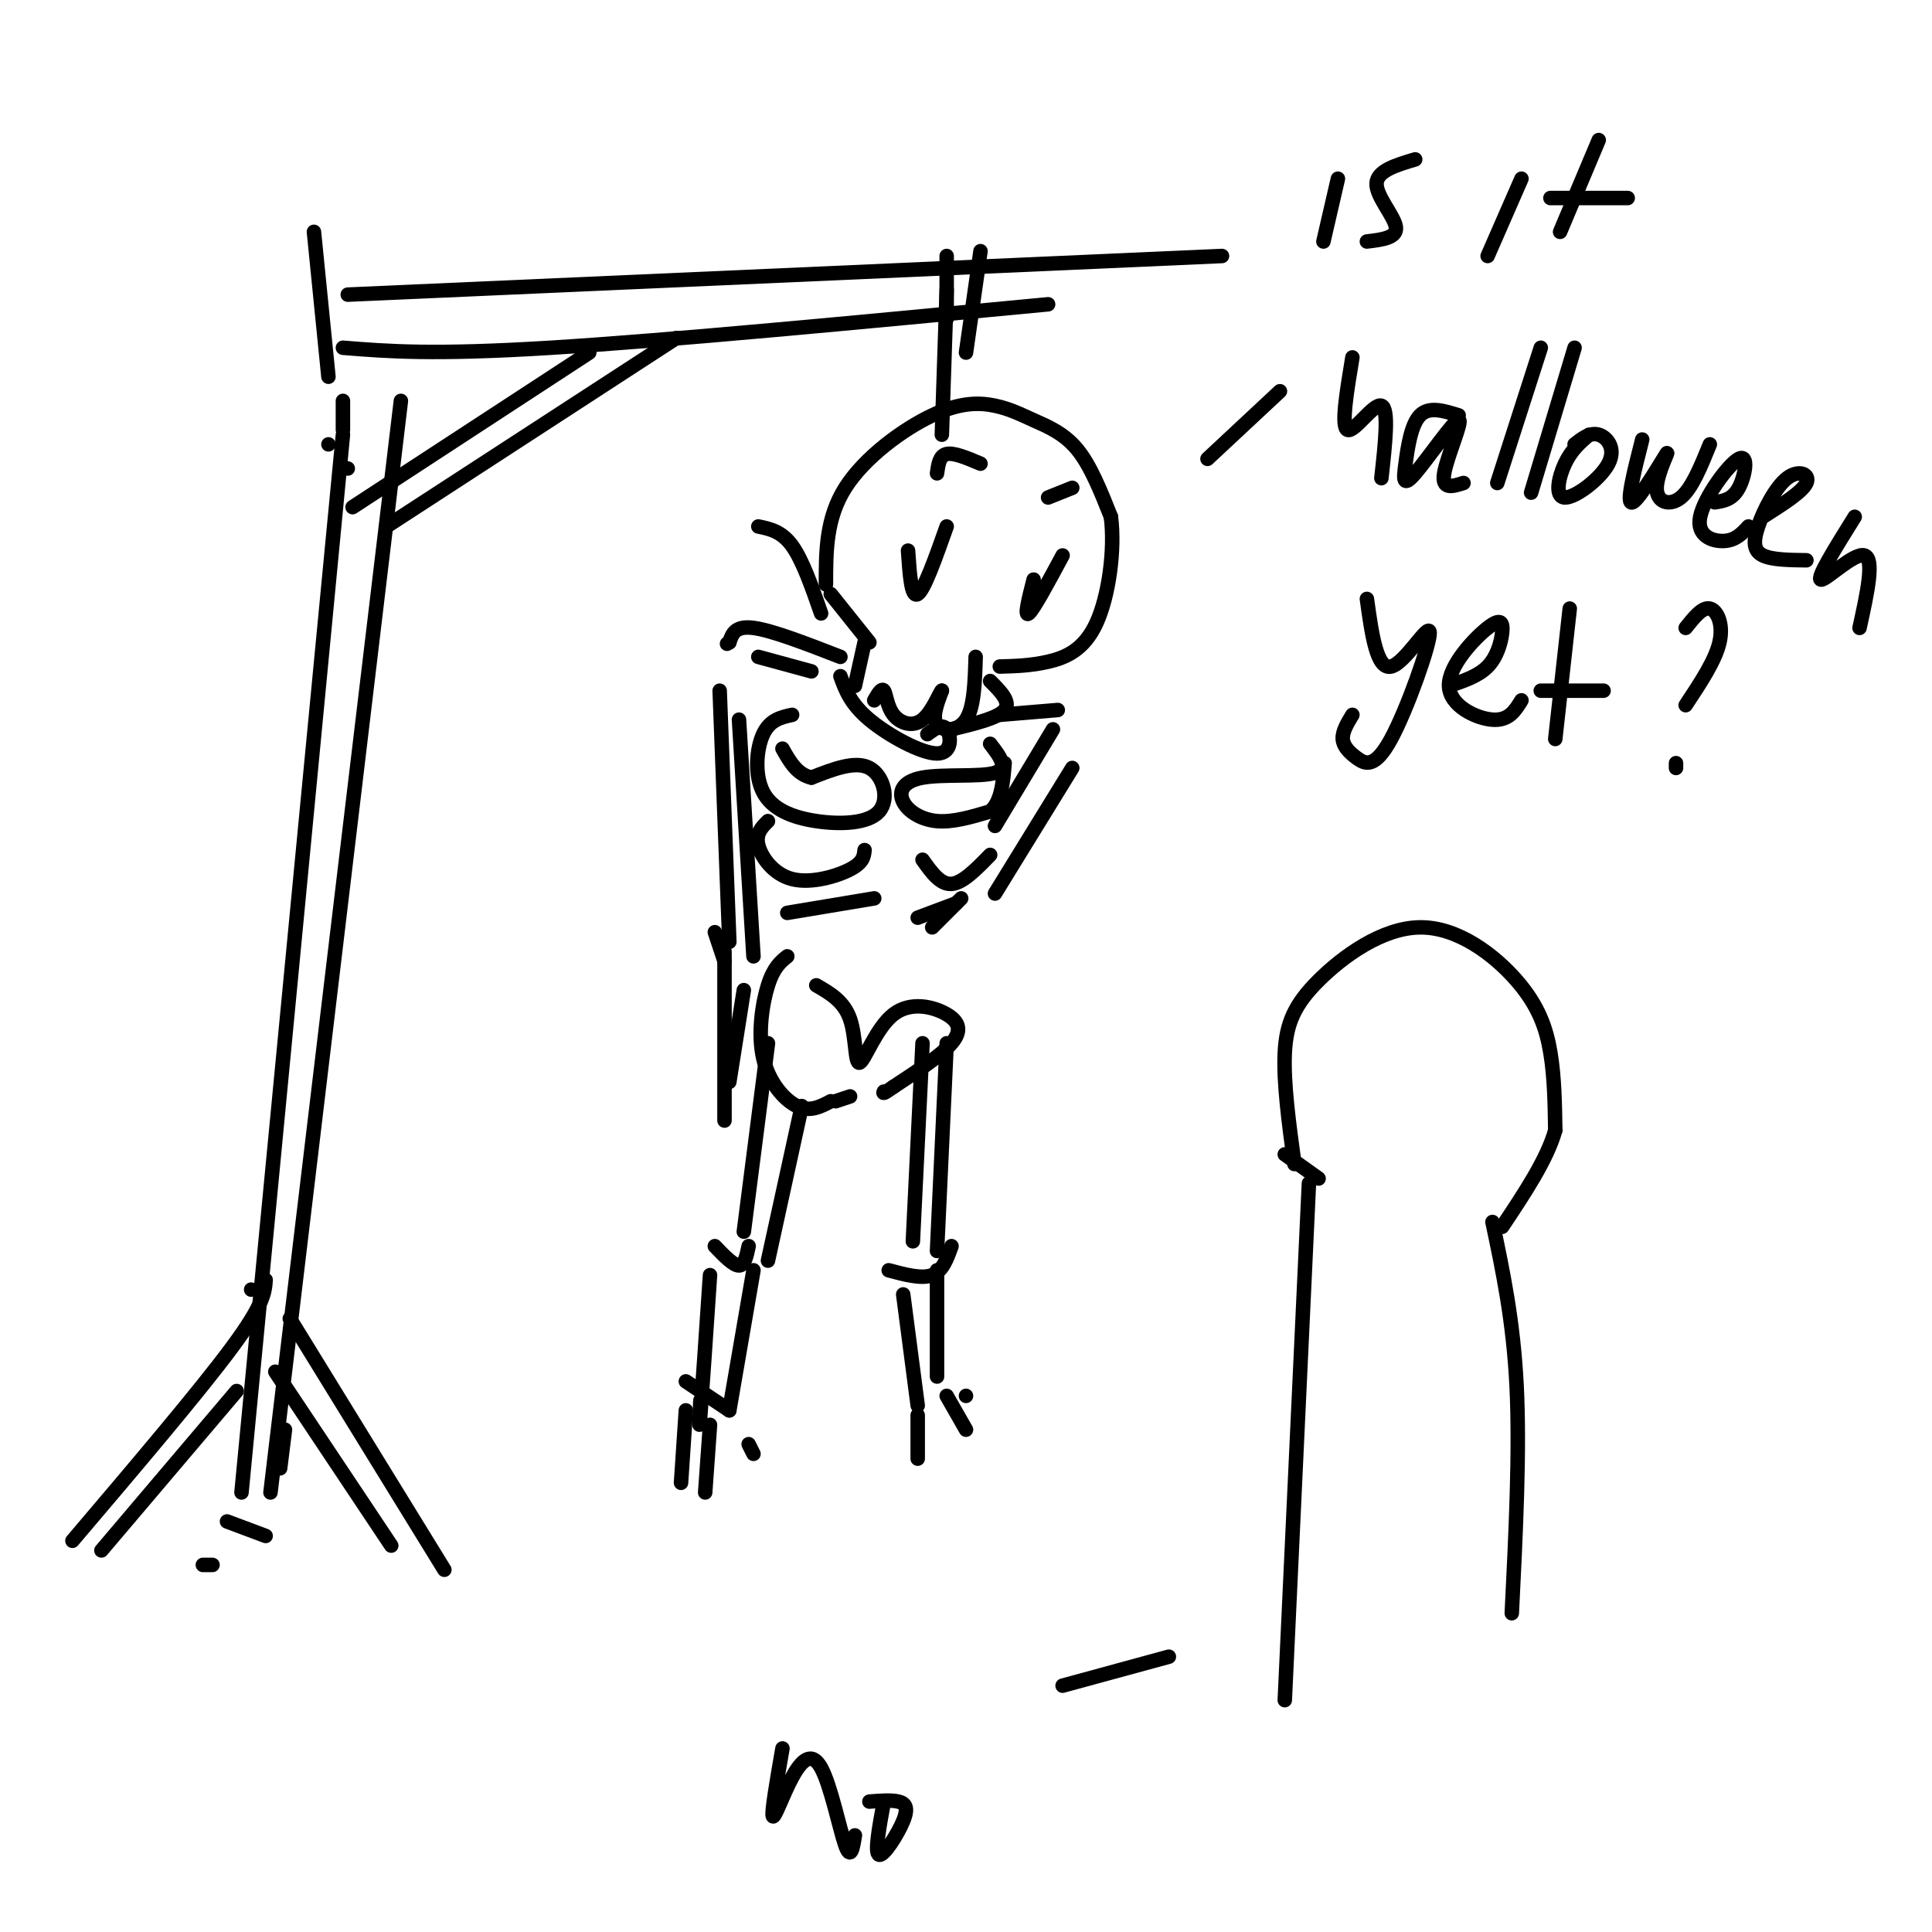<svg viewBox='0 0 400 400' version='1.1' xmlns='http://www.w3.org/2000/svg' xmlns:xlink='http://www.w3.org/1999/xlink'><g fill='none' stroke='#000000' stroke-width='3' stroke-linecap='round' stroke-linejoin='round'><path d='M72,97c0.000,0.000 0.000,0.000 0,0'/><path d='M68,92c0.000,0.000 0.000,0.000 0,0'/><path d='M71,90c0.000,0.000 -21.000,219.000 -21,219'/><path d='M71,89c0.000,0.000 0.000,-6.000 0,-6'/><path d='M83,83c0.000,0.000 -27.000,226.000 -27,226'/><path d='M59,296c0.000,0.000 -1.000,8.000 -1,8'/><path d='M52,267c0.000,0.000 0.000,0.000 0,0'/><path d='M55,265c-0.167,2.500 -0.333,5.000 -7,14c-6.667,9.000 -19.833,24.500 -33,40'/><path d='M49,288c0.000,0.000 -28.000,33.000 -28,33'/><path d='M60,273c0.000,0.000 32.000,52.000 32,52'/><path d='M57,284c0.000,0.000 24.000,36.000 24,36'/><path d='M47,315c0.000,0.000 8.000,3.000 8,3'/><path d='M65,48c0.000,0.000 3.000,30.000 3,30'/><path d='M72,61c0.000,0.000 181.000,-8.000 181,-8'/><path d='M71,72c9.333,0.750 18.667,1.500 43,0c24.333,-1.500 63.667,-5.250 103,-9'/><path d='M196,53c0.000,0.000 0.000,13.000 0,13'/><path d='M122,73c0.000,0.000 -49.000,32.000 -49,32'/><path d='M140,70c0.000,0.000 -60.000,39.000 -60,39'/><path d='M42,324c0.000,0.000 2.000,0.000 2,0'/><path d='M203,52c0.000,0.000 -3.000,21.000 -3,21'/><path d='M196,60c0.000,0.000 -1.000,30.000 -1,30'/><path d='M171,121c-0.002,-6.832 -0.004,-13.665 4,-20c4.004,-6.335 12.015,-12.173 18,-15c5.985,-2.827 9.944,-2.644 13,-2c3.056,0.644 5.207,1.750 8,3c2.793,1.250 6.226,2.643 9,6c2.774,3.357 4.887,8.679 7,14'/><path d='M230,107c0.881,6.679 -0.417,16.375 -3,22c-2.583,5.625 -6.452,7.179 -10,8c-3.548,0.821 -6.774,0.911 -10,1'/><path d='M172,123c0.000,0.000 8.000,10.000 8,10'/><path d='M202,136c-0.156,5.222 -0.311,10.444 -2,13c-1.689,2.556 -4.911,2.444 -6,1c-1.089,-1.444 -0.044,-4.222 1,-7'/><path d='M195,143c-0.413,0.250 -1.946,4.376 -4,6c-2.054,1.624 -4.630,0.745 -6,-1c-1.370,-1.745 -1.534,-4.356 -2,-5c-0.466,-0.644 -1.233,0.678 -2,2'/><path d='M179,133c0.000,0.000 -2.000,9.000 -2,9'/><path d='M220,115c-3.000,5.583 -6.000,11.167 -7,12c-1.000,0.833 0.000,-3.083 1,-7'/><path d='M196,109c-2.333,6.583 -4.667,13.167 -6,14c-1.333,0.833 -1.667,-4.083 -2,-9'/><path d='M203,96c-2.750,-1.167 -5.500,-2.333 -7,-2c-1.500,0.333 -1.750,2.167 -2,4'/><path d='M217,103c0.000,0.000 5.000,-2.000 5,-2'/><path d='M164,148c-2.307,0.510 -4.614,1.020 -6,4c-1.386,2.980 -1.852,8.431 0,12c1.852,3.569 6.022,5.256 11,6c4.978,0.744 10.763,0.547 13,-2c2.237,-2.547 0.925,-7.442 -2,-9c-2.925,-1.558 -7.462,0.221 -12,2'/><path d='M168,161c-3.000,-0.667 -4.500,-3.333 -6,-6'/><path d='M205,154c1.962,2.539 3.923,5.078 1,6c-2.923,0.922 -10.732,0.226 -15,1c-4.268,0.774 -4.995,3.016 -4,5c0.995,1.984 3.713,3.710 7,4c3.287,0.290 7.144,-0.855 11,-2'/><path d='M205,168c2.333,-2.000 2.667,-6.000 3,-10'/><path d='M159,170c-1.298,1.286 -2.595,2.571 -2,5c0.595,2.429 3.083,6.000 7,7c3.917,1.000 9.262,-0.571 12,-2c2.738,-1.429 2.869,-2.714 3,-4'/><path d='M163,189c0.000,0.000 18.000,-3.000 18,-3'/><path d='M191,178c1.833,2.583 3.667,5.167 6,5c2.333,-0.167 5.167,-3.083 8,-6'/><path d='M190,190c0.000,0.000 8.000,-3.000 8,-3'/><path d='M174,136c-7.083,-2.750 -14.167,-5.500 -18,-6c-3.833,-0.500 -4.417,1.250 -5,3'/><path d='M151,133c-0.833,0.500 -0.417,0.250 0,0'/><path d='M157,136c0.000,0.000 11.000,3.000 11,3'/><path d='M207,148c0.000,0.000 12.000,-1.000 12,-1'/><path d='M149,143c0.000,0.000 2.000,52.000 2,52'/><path d='M153,149c0.000,0.000 3.000,49.000 3,49'/><path d='M148,193c0.000,0.000 2.000,6.000 2,6'/><path d='M218,151c0.000,0.000 -12.000,20.000 -12,20'/><path d='M222,159c0.000,0.000 -16.000,26.000 -16,26'/><path d='M163,198c-1.411,1.143 -2.821,2.286 -4,6c-1.179,3.714 -2.125,10.000 -1,15c1.125,5.000 4.321,8.714 7,10c2.679,1.286 4.839,0.143 7,-1'/><path d='M169,204c2.862,1.645 5.725,3.290 7,7c1.275,3.710 0.963,9.486 2,9c1.037,-0.486 3.422,-7.233 7,-10c3.578,-2.767 8.348,-1.553 11,0c2.652,1.553 3.186,3.444 1,6c-2.186,2.556 -7.093,5.778 -12,9'/><path d='M185,225c-2.333,1.667 -2.167,1.333 -2,1'/><path d='M173,228c0.000,0.000 3.000,-1.000 3,-1'/><path d='M159,216c0.000,0.000 -5.000,39.000 -5,39'/><path d='M166,229c0.000,0.000 -7.000,32.000 -7,32'/><path d='M148,258c1.917,2.000 3.833,4.000 5,4c1.167,0.000 1.583,-2.000 2,-4'/><path d='M147,264c-0.833,12.333 -1.667,24.667 -2,29c-0.333,4.333 -0.167,0.667 0,-3'/><path d='M156,263c0.000,0.000 -5.000,29.000 -5,29'/><path d='M191,216c0.000,0.000 -2.000,41.000 -2,41'/><path d='M196,216c0.000,0.000 -2.000,43.000 -2,43'/><path d='M184,263c3.417,0.917 6.833,1.833 9,1c2.167,-0.833 3.083,-3.417 4,-6'/><path d='M187,268c0.000,0.000 3.000,23.000 3,23'/><path d='M194,263c0.000,0.000 0.000,22.000 0,22'/><path d='M199,186c0.000,0.000 -6.000,6.000 -6,6'/><path d='M150,197c0.000,0.000 0.000,35.000 0,35'/><path d='M154,205c0.000,0.000 -3.000,19.000 -3,19'/><path d='M174,140c1.036,2.857 2.071,5.714 6,9c3.929,3.286 10.750,7.000 14,7c3.250,-0.000 2.929,-3.714 2,-5c-0.929,-1.286 -2.464,-0.143 -4,1'/><path d='M205,141c2.167,2.167 4.333,4.333 3,6c-1.333,1.667 -6.167,2.833 -11,4'/><path d='M170,127c-1.917,-5.500 -3.833,-11.000 -6,-14c-2.167,-3.000 -4.583,-3.500 -7,-4'/><path d='M142,286c0.000,0.000 9.000,6.000 9,6'/><path d='M142,292c0.000,0.000 -1.000,15.000 -1,15'/><path d='M147,295c0.000,0.000 -1.000,14.000 -1,14'/><path d='M155,299c0.000,0.000 1.000,2.000 1,2'/><path d='M190,293c0.000,0.000 0.000,9.000 0,9'/><path d='M196,289c0.000,0.000 4.000,7.000 4,7'/><path d='M200,289c0.000,0.000 0.000,0.000 0,0'/><path d='M268,241c-1.149,-8.420 -2.297,-16.840 -2,-23c0.297,-6.160 2.041,-10.059 7,-15c4.959,-4.941 13.133,-10.922 21,-11c7.867,-0.078 15.426,5.748 20,11c4.574,5.252 6.164,9.929 7,15c0.836,5.071 0.918,10.535 1,16'/><path d='M322,234c-1.667,6.000 -6.333,13.000 -11,20'/><path d='M266,239c0.000,0.000 7.000,5.000 7,5'/><path d='M271,245c0.000,0.000 -5.000,107.000 -5,107'/><path d='M309,253c2.167,10.250 4.333,20.500 5,34c0.667,13.500 -0.167,30.250 -1,47'/><path d='M250,95c0.000,0.000 15.000,-14.000 15,-14'/><path d='M277,37c0.000,0.000 -3.000,13.000 -3,13'/><path d='M293,33c-3.956,1.178 -7.911,2.356 -8,5c-0.089,2.644 3.689,6.756 4,9c0.311,2.244 -2.844,2.622 -6,3'/><path d='M315,37c0.000,0.000 -7.000,16.000 -7,16'/><path d='M331,29c0.000,0.000 -8.000,19.000 -8,19'/><path d='M321,41c0.000,0.000 16.000,0.000 16,0'/><path d='M280,74c-1.200,7.222 -2.400,14.444 -1,15c1.400,0.556 5.400,-5.556 7,-5c1.600,0.556 0.800,7.778 0,15'/><path d='M302,86c-3.062,-0.960 -6.124,-1.920 -8,0c-1.876,1.920 -2.566,6.719 -3,10c-0.434,3.281 -0.611,5.044 2,2c2.611,-3.044 8.011,-10.897 9,-11c0.989,-0.103 -2.432,7.542 -3,11c-0.568,3.458 1.716,2.729 4,2'/><path d='M319,72c0.000,0.000 -9.000,28.000 -9,28'/><path d='M326,72c0.000,0.000 -9.000,30.000 -9,30'/><path d='M329,90c-1.833,1.582 -3.665,3.164 -5,6c-1.335,2.836 -2.172,6.925 0,7c2.172,0.075 7.354,-3.864 9,-7c1.646,-3.136 -0.244,-5.467 -2,-6c-1.756,-0.533 -3.378,0.734 -5,2'/><path d='M340,91c-1.729,6.805 -3.458,13.611 -2,13c1.458,-0.611 6.102,-8.638 7,-10c0.898,-1.362 -1.951,3.941 -2,7c-0.049,3.059 2.700,3.874 5,2c2.300,-1.874 4.150,-6.437 6,-11'/><path d='M355,104c1.839,-0.270 3.678,-0.539 5,-3c1.322,-2.461 2.128,-7.113 0,-6c-2.128,1.113 -7.188,7.992 -8,12c-0.812,4.008 2.625,5.145 5,5c2.375,-0.145 3.687,-1.573 5,-3'/><path d='M365,107c4.081,-2.589 8.163,-5.177 9,-7c0.837,-1.823 -1.569,-2.880 -4,-1c-2.431,1.880 -4.885,6.699 -6,10c-1.115,3.301 -0.890,5.086 1,6c1.890,0.914 5.445,0.957 9,1'/><path d='M384,107c-3.978,6.378 -7.956,12.756 -7,13c0.956,0.244 6.844,-5.644 9,-5c2.156,0.644 0.578,7.822 -1,15'/><path d='M283,124c1.014,7.338 2.028,14.677 5,14c2.972,-0.677 7.901,-9.369 8,-7c0.099,2.369 -4.633,15.800 -8,22c-3.367,6.200 -5.368,5.169 -7,4c-1.632,-1.169 -2.895,-2.477 -3,-4c-0.105,-1.523 0.947,-3.262 2,-5'/><path d='M300,142c3.032,-1.009 6.064,-2.018 8,-4c1.936,-1.982 2.776,-4.937 3,-7c0.224,-2.063 -0.167,-3.233 -3,-1c-2.833,2.233 -8.109,7.871 -8,12c0.109,4.129 5.603,6.751 9,7c3.397,0.249 4.699,-1.876 6,-4'/><path d='M325,126c0.000,0.000 -3.000,27.000 -3,27'/><path d='M319,143c0.000,0.000 13.000,0.000 13,0'/><path d='M349,130c1.733,-2.178 3.467,-4.356 5,-4c1.533,0.356 2.867,3.244 2,7c-0.867,3.756 -3.933,8.378 -7,13'/><path d='M347,159c0.000,0.000 0.000,-1.000 0,-1'/><path d='M242,343c0.000,0.000 -22.000,6.000 -22,6'/><path d='M162,362c-1.153,6.632 -2.306,13.263 -2,14c0.306,0.737 2.072,-4.421 4,-8c1.928,-3.579 4.019,-5.579 6,-2c1.981,3.579 3.852,12.737 5,16c1.148,3.263 1.574,0.632 2,-2'/><path d='M183,373c-0.982,5.321 -1.964,10.643 -1,11c0.964,0.357 3.875,-4.250 5,-7c1.125,-2.750 0.464,-3.643 -1,-4c-1.464,-0.357 -3.732,-0.179 -6,0'/></g>
</svg>